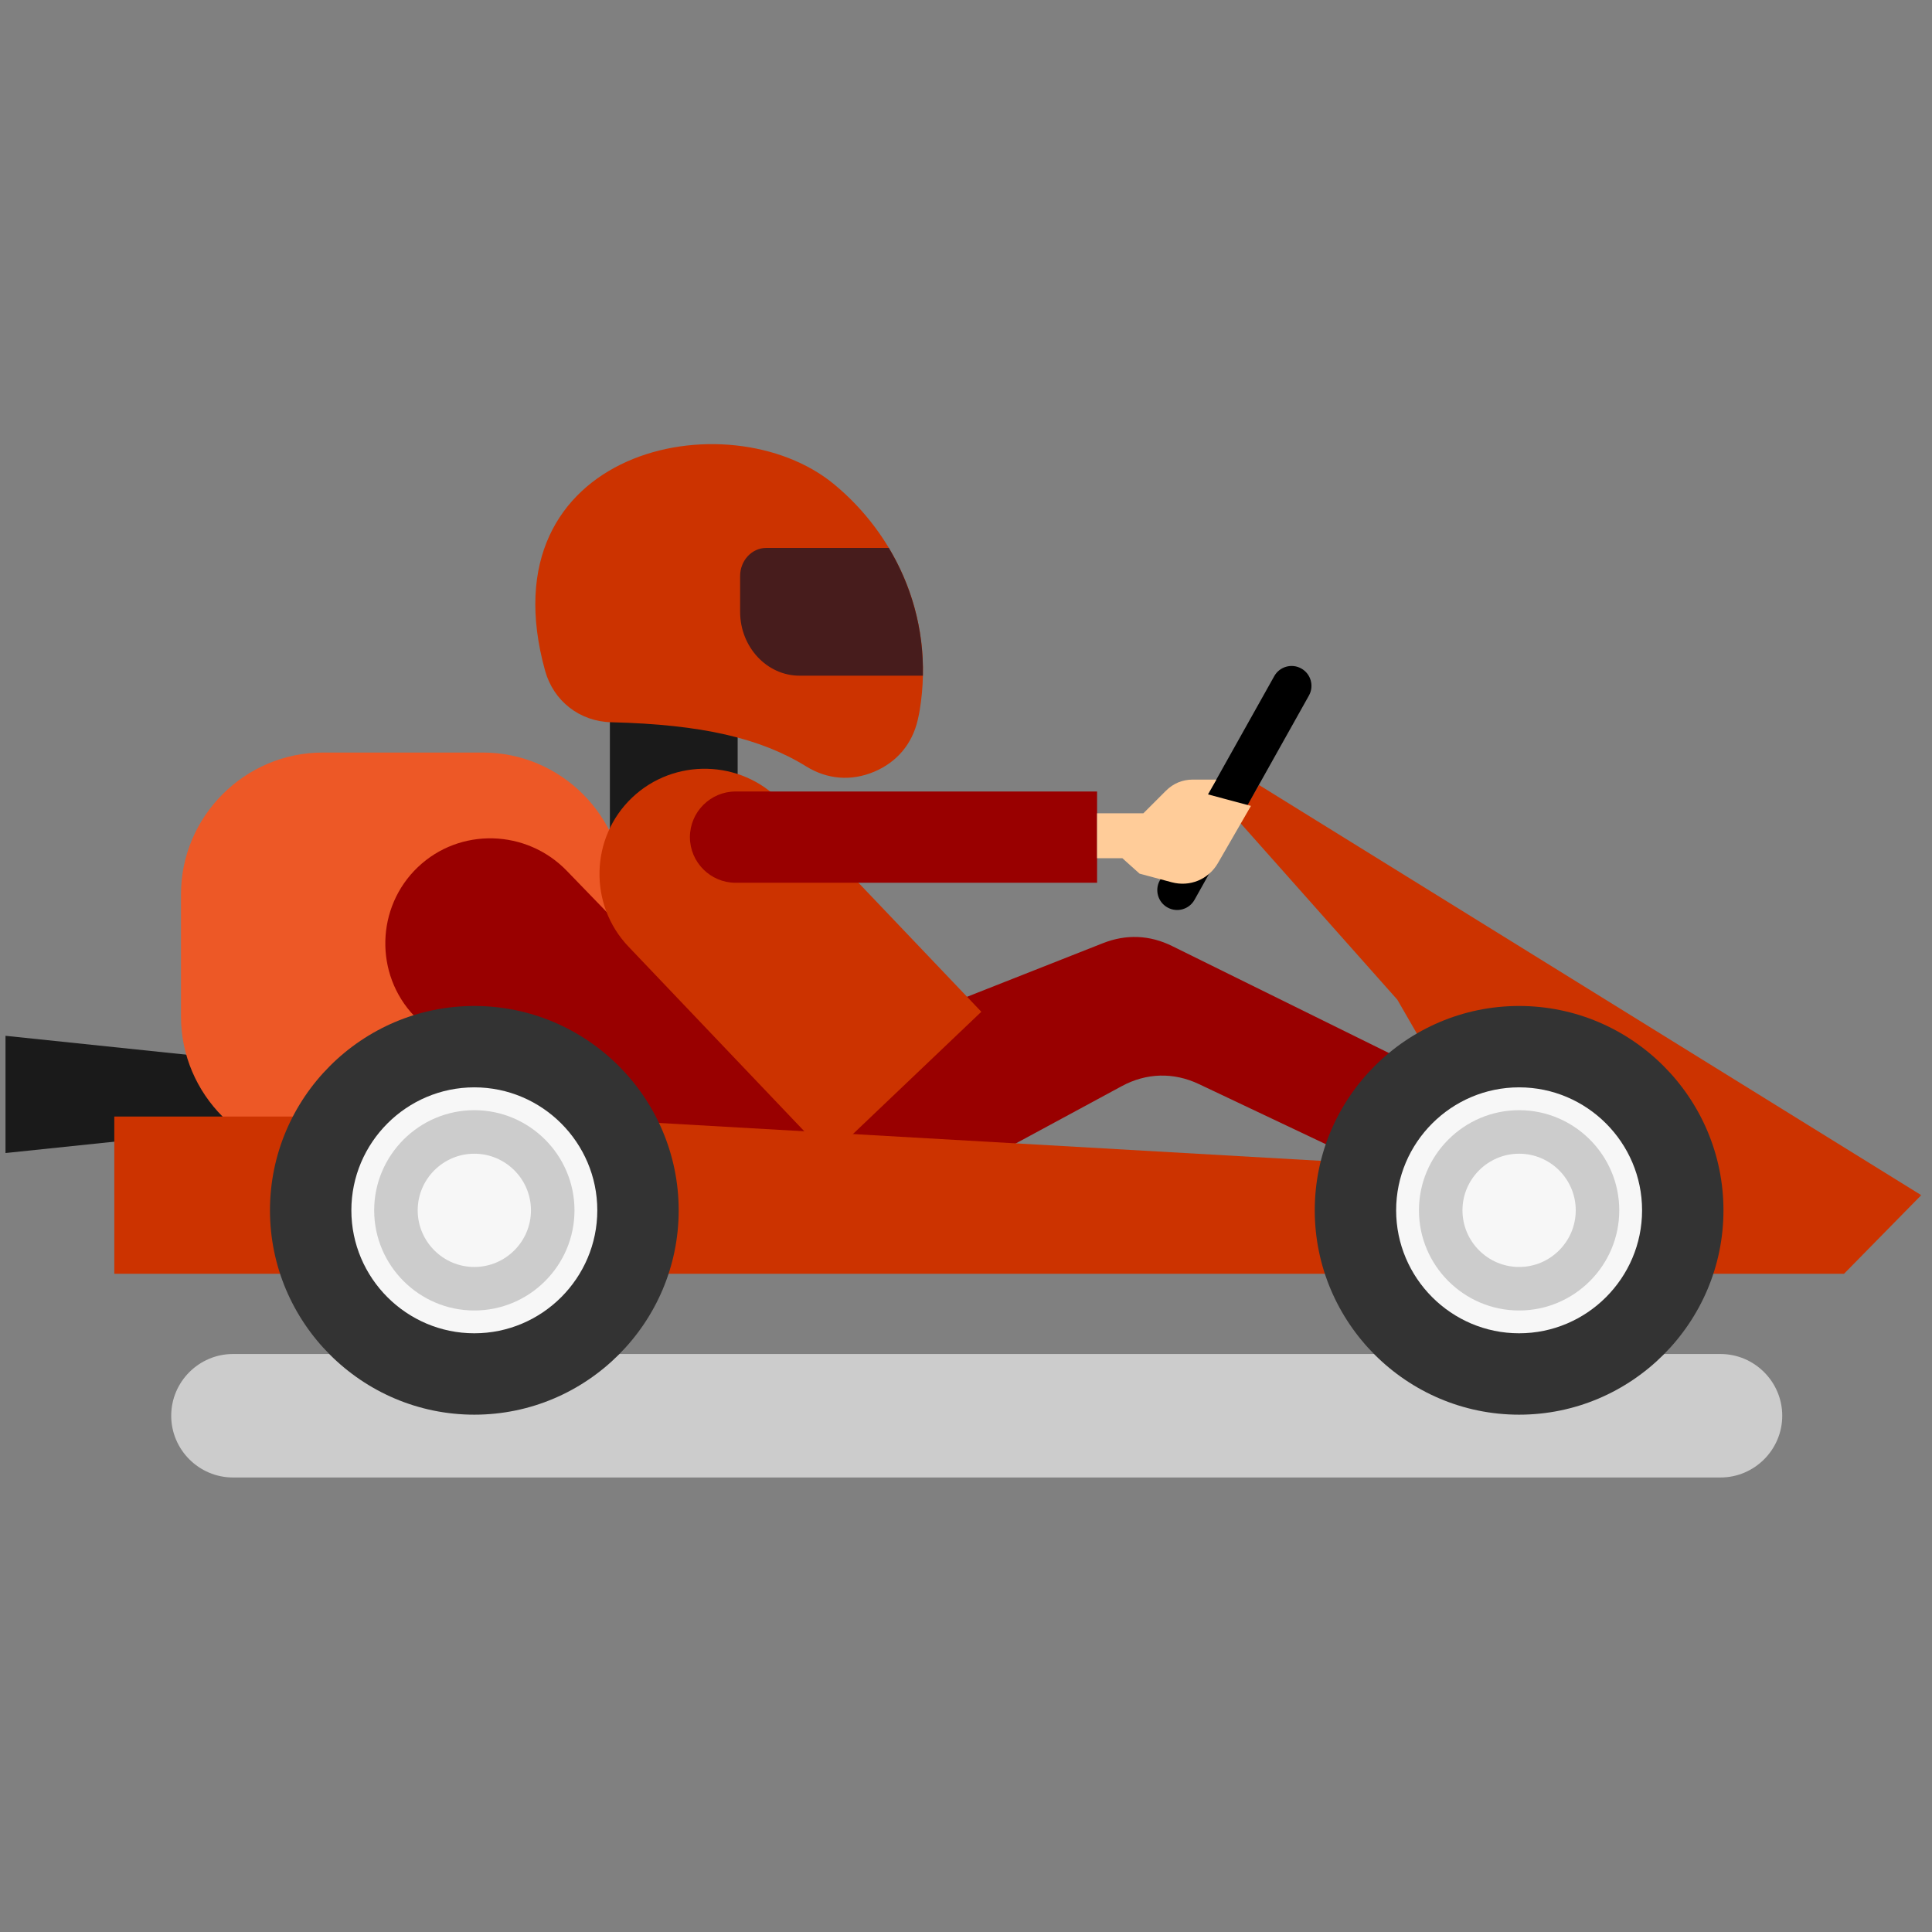 <?xml version="1.0" encoding="UTF-8"?>
<svg version="1.1" viewBox="0 0 880 880" xmlns="http://www.w3.org/2000/svg">
<rect x="0" y="0" width="880" height="880" fill="#808080" stroke="none"/>
<defs>
<clipPath id="a">
<path d="m0 660h660v-660h-660z"/>
</clipPath>
</defs>
<g transform="matrix(1.333 0 0 -1.333 0 880)">
<g clip-path="url(#a)">
<g transform="translate(79.597 197.5)">
<path d="m0 0h508.3c11.602 0 21.094-9.491 21.094-21.094 0-11.602-9.492-21.095-21.094-21.095h-508.3c-11.602 0-21.094 9.493-21.094 21.095 0 11.603 9.492 21.094 21.094 21.094" fill="#ccc" fill-rule="evenodd"/>
</g>
<g transform="translate(1.881 306.23)">
<path d="m0 0 93.07-9.713v-20.631l-93.07-9.713z" fill="#1a1a1a" fill-rule="evenodd"/>
</g>
<g transform="translate(110.3 403.02)">
<path d="m0 0h54.69c26.65 0 48.455-21.803 48.455-48.453v-41.739c0-26.649-21.805-48.454-48.455-48.454h-54.69c-26.65 0-48.455 21.805-48.455 48.454v41.739c0 26.65 21.805 48.453 48.455 48.453" fill="#ed5826" fill-rule="evenodd"/>
</g>
<g transform="translate(142.79 363.87)">
<path d="m0 0c14.332 13.648 37.106 12.976 50.868-1.244l103.5-106.94-87.135-14.603-68.48 71.917c-13.649 14.332-13.088 37.222 1.243 50.868" fill="#900" fill-rule="evenodd"/>
</g>
<g transform="translate(430.21 391.93)">
<path d="m0 0 226.27-140.15-137.4-5.289-41.622 72.092-54.434 61.272z" fill="#c30" fill-rule="evenodd"/>
</g>
<g transform="translate(408.16 352.69)">
<path d="m0 0c-1.832-3.271-5.97-4.437-9.241-2.603-3.272 1.833-4.437 5.972-2.606 9.243l39.103 69.801c1.831 3.271 5.972 4.436 9.241 2.603 3.272-1.833 4.437-5.972 2.603-9.242z" fill-rule="evenodd"/>
</g>
<g transform="translate(294.04 305.2)">
<path d="m0 0 82.837 32.68c7.948 3.134 15.979 2.802 23.638-0.979l88.059-43.452-25.918-28.815-52.973 25.094c-8.68 4.111-17.939 3.863-26.387-0.705l-38.333-20.723-62.621 3.797z" fill="#900" fill-rule="evenodd"/>
</g>
<g transform="translate(39.055 278.64)">
<path d="m0 0h147.78l469.65-26.864-26.386-26.868h-591.04z" fill="#c30" fill-rule="evenodd"/>
</g>
<g transform="translate(162.08 176.77)">
<path d="m0 0c38.457 0 69.826 31.367 69.826 69.829 0 38.459-31.369 69.826-69.826 69.826-38.462 0-69.83-31.367-69.83-69.826 0-38.462 31.368-69.829 69.83-69.829" fill="#333" fill-rule="evenodd"/>
</g>
<g transform="translate(162.08 204.58)">
<path d="m0 0c23.143 0 42.017 18.877 42.017 42.02 0 23.142-18.874 42.018-42.017 42.018s-42.019-18.876-42.019-42.018c0-23.143 18.876-42.02 42.019-42.02" fill="#f7f7f7" fill-rule="evenodd"/>
</g>
<g transform="translate(162.08 212.37)">
<path d="m0 0c18.848 0 34.222 15.373 34.222 34.223 0 18.847-15.374 34.221-34.222 34.221-18.851 0-34.224-15.374-34.224-34.221 0-18.85 15.373-34.223 34.224-34.223" fill="#ccc" fill-rule="evenodd"/>
</g>
<g transform="translate(162.08 227.24)">
<path d="m0 0c10.656 0 19.35 8.693 19.35 19.353 0 10.658-8.694 19.35-19.35 19.35-10.658 0-19.353-8.692-19.353-19.35 0-10.66 8.695-19.353 19.353-19.353" fill="#f7f7f7" fill-rule="evenodd"/>
</g>
<g transform="translate(519.08 176.77)">
<path d="m0 0c38.46 0 69.829 31.367 69.829 69.829 0 38.459-31.369 69.826-69.829 69.826-38.459 0-69.828-31.367-69.828-69.826 0-38.462 31.369-69.829 69.828-69.829" fill="#333" fill-rule="evenodd"/>
</g>
<g transform="translate(519.08 204.58)">
<path d="m0 0c23.143 0 42.018 18.877 42.018 42.02 0 23.142-18.875 42.018-42.018 42.018-23.145 0-42.019-18.876-42.019-42.018 0-23.143 18.874-42.02 42.019-42.02" fill="#f7f7f7" fill-rule="evenodd"/>
</g>
<g transform="translate(519.08 212.37)">
<path d="m0 0c18.848 0 34.223 15.373 34.223 34.223 0 18.847-15.375 34.221-34.223 34.221-18.85 0-34.222-15.374-34.222-34.221 0-18.85 15.372-34.223 34.222-34.223" fill="#ccc" fill-rule="evenodd"/>
</g>
<g transform="translate(519.08 227.24)">
<path d="m0 0c10.659 0 19.351 8.693 19.351 19.353 0 10.658-8.692 19.35-19.351 19.35-10.658 0-19.353-8.692-19.353-19.35 0-10.66 8.695-19.353 19.353-19.353" fill="#f7f7f7" fill-rule="evenodd"/>
</g>
<path d="m208.4 371.23h43.654v64.285h-43.654z" fill="#1a1a1a" fill-rule="evenodd"/>
<g transform="translate(186.26 430.97)">
<path d="m0 0c-21.033 75.76 62.591 93.547 98.735 63.731 20.525-16.93 34.608-45.043 29.243-77.383-0.118-0.708-0.333-1.786-0.645-3.148-1.894-8.234-7.165-14.48-14.962-17.736-7.797-3.255-15.944-2.609-23.134 1.837-15.59 9.639-35.657 14.36-66.655 15.1-10.749 0.258-19.709 7.237-22.582 17.599" fill="#c30" fill-rule="evenodd"/>
</g>
<g transform="translate(303.71 472.94)">
<path d="m0 0c7.503-12.503 11.988-27.386 11.634-43.656h-42.161c-11.155 0-20.284 9.823-20.284 21.828v12.233c0 5.278 4.012 9.595 8.916 9.595z" fill="#471c1c" fill-rule="evenodd"/>
</g>
<g transform="translate(215.97 387.6)">
<path d="m0 0v1e-3c14.331 13.646 37.222 13.087 50.868-1.245l68.483-71.916-52.114-49.626-68.482 71.918c-13.647 14.331-13.086 37.221 1.245 50.868" fill="#c30" fill-rule="evenodd"/>
</g>
<g transform="translate(251.34 389.71)">
<path d="m0 0h123.53v-31.185h-123.53c-8.576 0-15.594 7.017-15.594 15.592 0 8.577 7.018 15.593 15.594 15.593" fill="#900" fill-rule="evenodd"/>
</g>
<g transform="translate(377.75 382.27)">
<path d="m0 0h12.953l7.659 7.661c2.561 2.562 5.68 3.853 9.299 3.853h7.987l-2.917-5.052 14.719-3.945-11.281-19.538c-3.225-5.588-9.58-8.221-15.811-6.549l-10.966 2.938-5.886 5.28h-8.636v15.352z" fill="#fc9" fill-rule="evenodd"/>
</g>
</g>
</g>
</svg>
